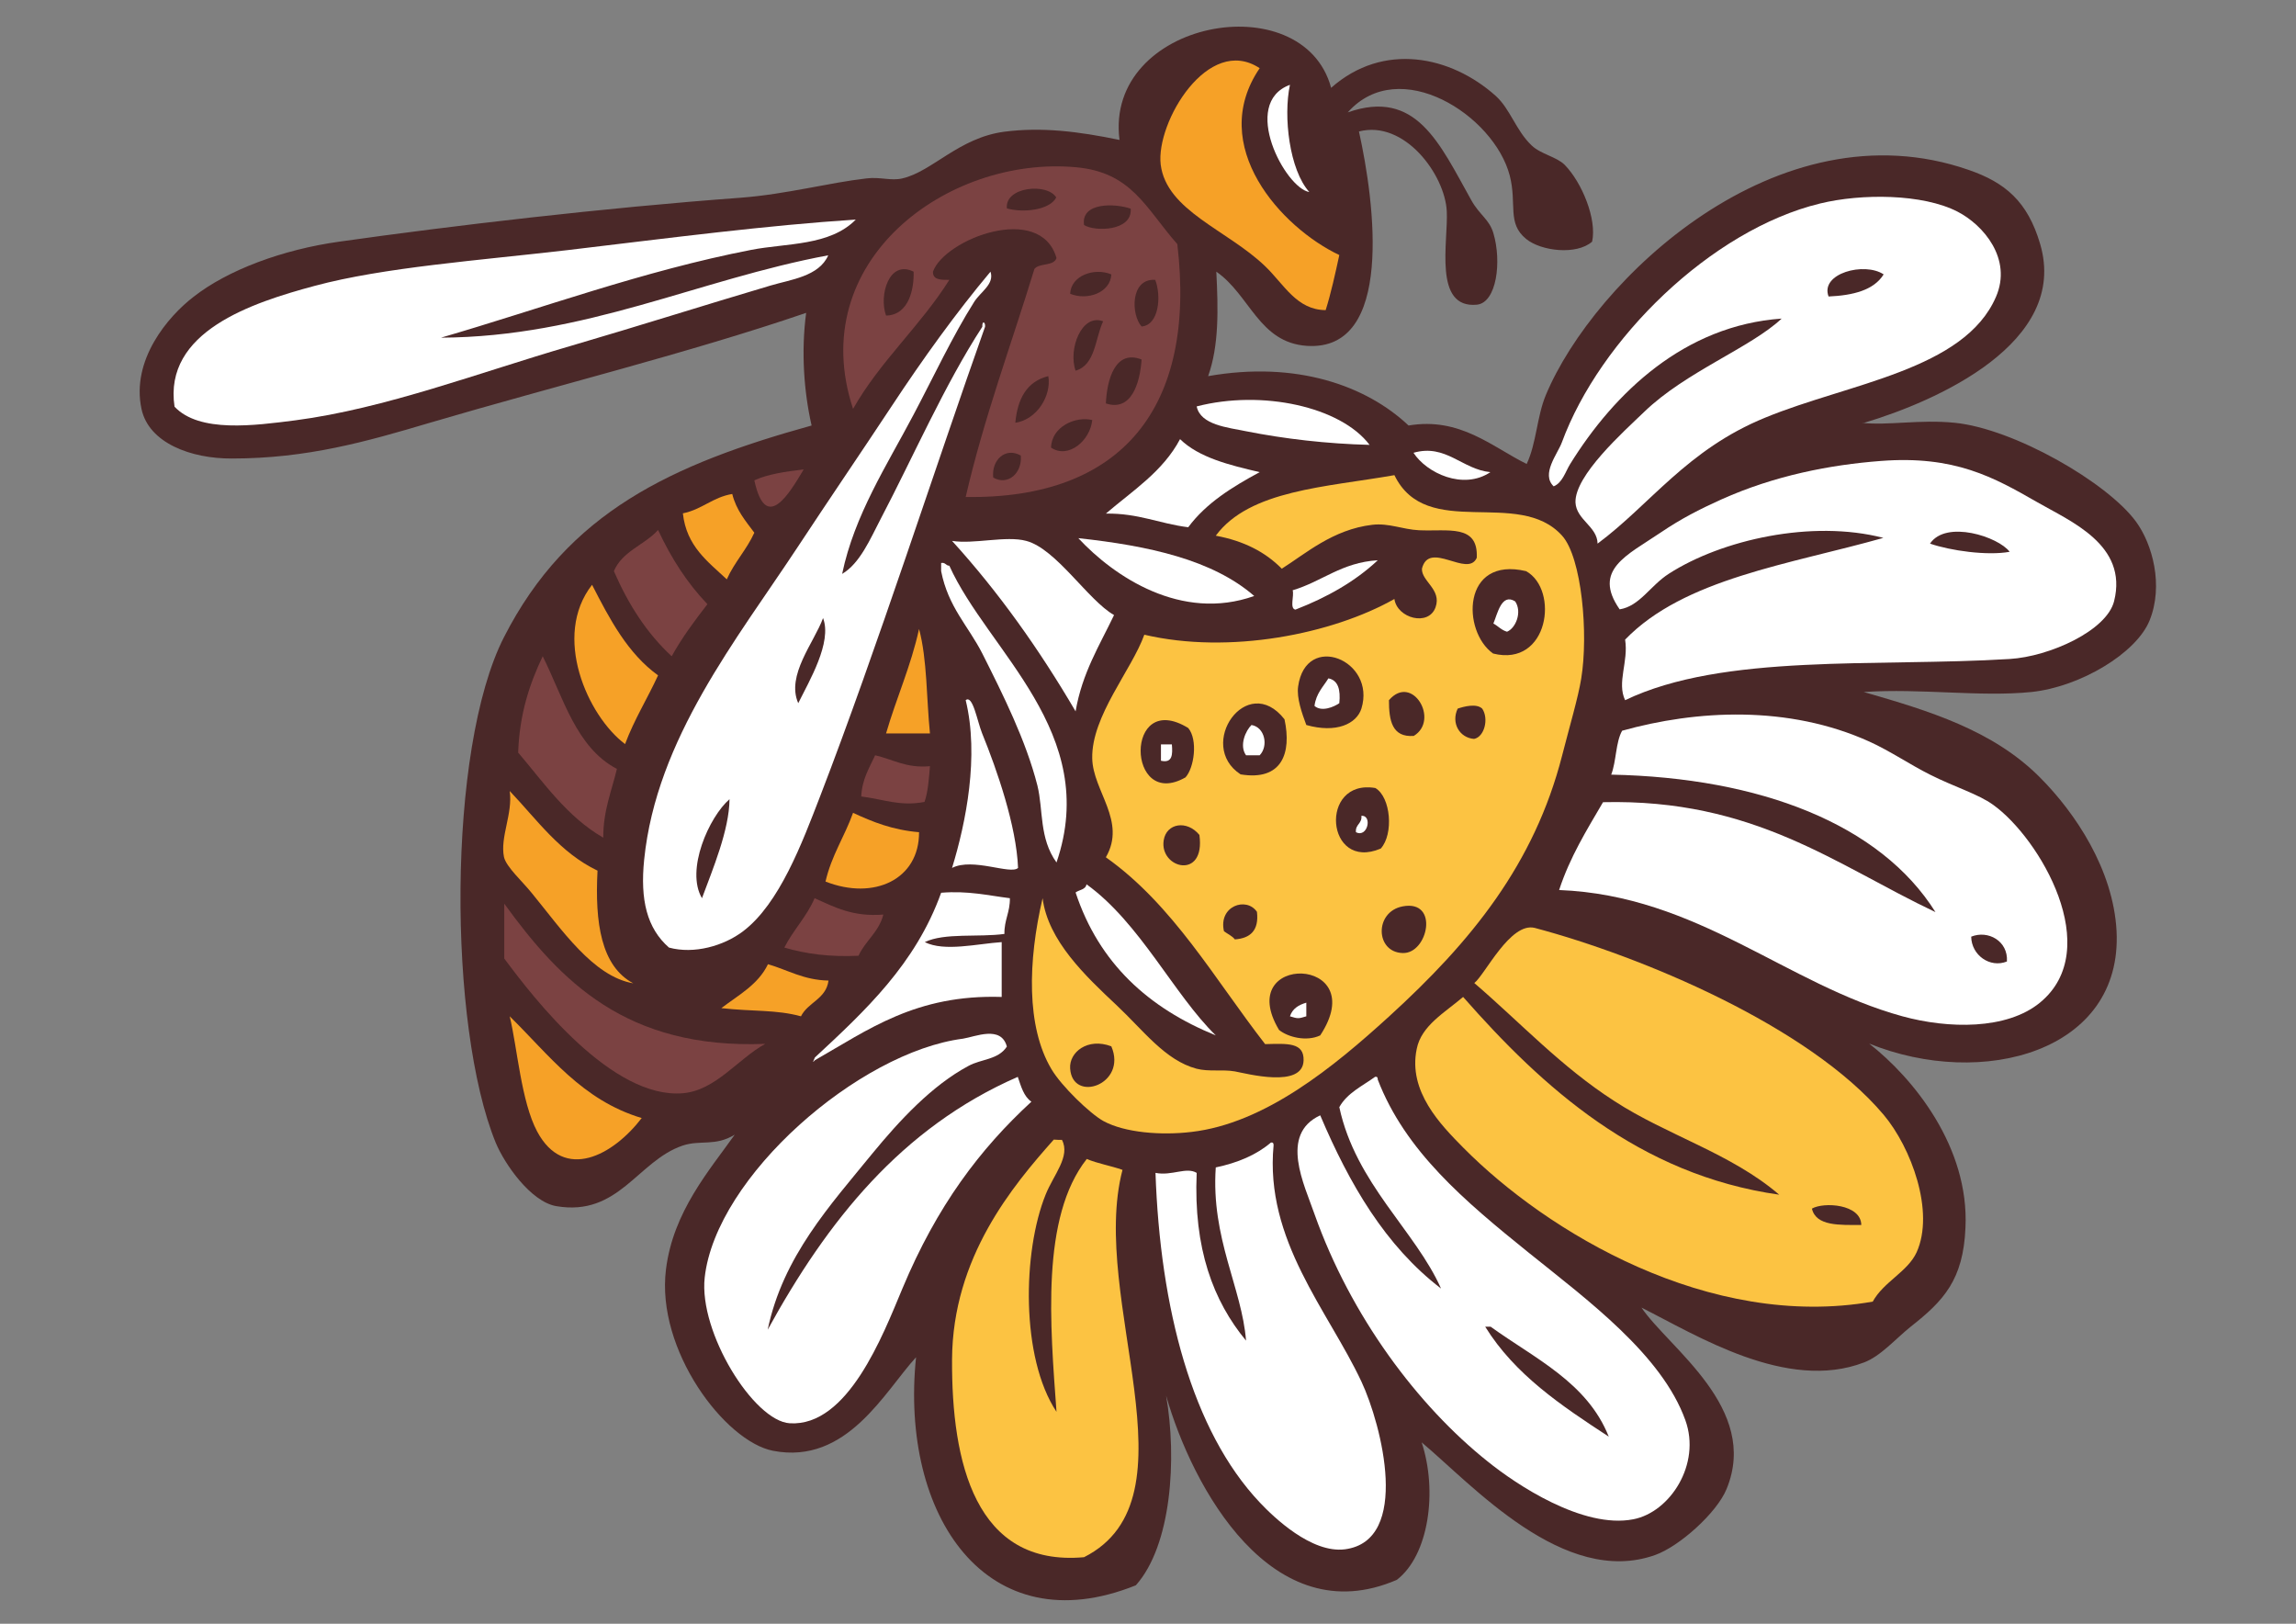 <svg xmlns="http://www.w3.org/2000/svg" xmlns:xlink="http://www.w3.org/1999/xlink" id="Calque_1" x="0px" y="0px" viewBox="0 0 841.9 595.3" style="enable-background:new 0 0 841.9 595.3;" xml:space="preserve"><rect x="0" y="0" width="841.9" height="595.3" fill="#808080" stroke="none"/><style type="text/css">	.st0{fill-rule:evenodd;clip-rule:evenodd;fill:#4A2828;}	.st1{fill-rule:evenodd;clip-rule:evenodd;fill:#F6A127;}	.st2{fill-rule:evenodd;clip-rule:evenodd;fill:#7B4242;}	.st3{fill-rule:evenodd;clip-rule:evenodd;fill:#FFFFFF;}	.st4{fill-rule:evenodd;clip-rule:evenodd;fill:#FCC342;}</style><g>	<path class="st0" d="M716.8,155c-13.1-1.3-24.4,1.1-34.2,0c0.3,0,0.7,0,1,0c26.4-7.9,75.1-29.3,64.5-65.5  c-4.6-15.7-12.9-22.6-26.2-27.2c-70.2-24.4-137.6,40.5-155.1,82.6c-3.3,8-3.4,17.6-7,25.2c-12.6-6.2-24.4-17.3-43.3-14.1  c-15.5-14.6-41.1-23.8-73.5-18.1c4-11.2,3.7-24.5,3-38.3c12.4,8.6,15.6,26,33.2,27.2c32.1,2.1,24.9-52.5,19.1-78.6  c16.7-4.3,31.5,15.8,32.2,29.2c0.6,11-5.1,35.9,11.1,34.3c7.2-0.8,9.1-15.8,6-26.2c-1.5-5.1-5.1-6.7-8.1-12.1  c-11.7-20.9-20.2-41-45.3-32.2c18.9-21.3,53.7,1.1,59.4,23.2c2.7,10.5-1.1,17.4,6,23.2c5.5,4.5,18.5,6,24.2,1  c1.8-8.2-3.7-21.7-10.1-28.2c-2.9-2.9-8.8-3.9-12.1-7.1c-5.7-5.4-7.8-13.3-13.1-18.1c-16.5-14.8-41.3-19.9-60.4-3  c-10.3-38.2-83.2-24.8-77.6,19.1c-15-3.1-28.5-4.8-42.3-3c-16.6,2.2-26.4,14.6-37.3,17.1c-4.1,1-8.1-0.6-13.1,0  c-14,1.6-29.3,5.8-46.3,7.1c-50.3,3.7-106.1,10.3-147.1,16.1c-20.8,2.9-40.9,10.4-53.4,20.2C61.6,116,48,132,51.9,150  c2.7,12.4,18.1,18.2,33.2,18.1c27.5,0,49.3-6.2,72.5-13.1c46.2-13.6,95-25.6,138-40.3c-1.9,14.3-0.8,29,2,41.3  c-51.2,14.2-89.4,31.7-112.8,77.6c-21,41.1-20.5,142.8-3,185.4c3.2,7.7,12.8,21.6,22.2,23.2c22.9,3.9,29.8-16.6,46.3-22.2  c6.6-2.2,11.9,0.4,19.1-4c-9.2,13-22.6,28.2-25.2,49.4c-3.7,29.5,21.6,63.1,39.3,66.5c27.1,5.2,40.9-21.8,52.4-34.3  c-6,58,25.9,105.6,80.6,83.6c13.1-14.7,15.1-46.4,11.1-69.5c9.6,33.6,38.8,87.3,84.6,67.5c11.7-9,15-32.4,9.1-50.4  c18.5,15.5,52.2,53.2,85.6,41.3c8.8-3.1,22.6-15.4,26.2-24.2c12.2-29.6-21.1-51.6-31.2-66.5c20,10,53.2,31,81.6,20.1  c6.1-2.3,11.5-8.6,17.1-13.1c12.1-9.5,19.3-17.2,20.1-36.3c1.4-29.6-19-54.7-35.3-67.5c41.5,16.8,93,3,90.7-41.3  c-1.2-22.4-15-43.2-28.2-56.4c-17.2-17.2-40.5-24.3-64.5-31.2c21.1-1.4,42.8,1.9,61.5,0c18-1.9,38.5-14.3,43.3-26.2  c5.2-12.8,1.1-28-5-36.3C772.6,176.8,738.5,157.2,716.8,155z"></path>	<path class="st1" d="M461.9,25c-19.4,28.5,8,58.5,29.2,68.5c-1.5,6.9-3,13.8-5,20.2c-10.7-0.1-15.2-9.4-22.2-16.1  c-13.8-13.3-36.2-20.3-38.3-37.3C423.8,44.9,443,12.5,461.9,25z"></path>	<path class="st2" d="M354.1,182.2c6.8-29.4,16.7-55.8,25.2-83.6c1.8-2.3,7.1-0.9,8.1-4c-5.9-20.5-41.1-6.9-45.3,5c-0.1,3.1,3,3,6,3  c-10.6,16.9-25.3,29.7-35.3,47.3c-17.9-54.2,34.6-92.8,81.6-88.6c20.6,1.8,25.6,14.9,37.3,28.2  C438.8,149.5,411.3,183.1,354.1,182.2z M369.2,76.4c5.8,1.7,15.7,0.7,18.1-4C384.1,67,368.4,68.4,369.2,76.4z M397.5,82.5  c3.9,2.5,17.8,2.3,17.1-6C408.8,74.5,396.3,74.1,397.5,82.5z M324.9,115.7c8.6-0.2,10.3-10.2,10.1-16.1  C326,95.1,322.2,108.3,324.9,115.7z M392.4,107.7c6.3,2.6,14.8-0.4,15.1-7.1C401.3,98,392.7,101,392.4,107.7z M418.6,119.7  c6.4-0.5,7.3-11.2,5-17.1C414.4,102,414.7,115.4,418.6,119.7z M394.4,135.9c7.3-2.1,7.1-11.7,10.1-18.1  C396.6,114.8,391.6,128.1,394.4,135.9z M405.5,147.9c9.3,3.1,12.5-7.3,13.1-16.1C408.9,128,405.9,139.2,405.5,147.9z M372.3,155  c8-1.2,13.3-10,12.1-17.1C376.6,139.8,373.1,146.1,372.3,155z M385.4,164.1c6.3,4.3,14.4-2.6,15.1-10.1  C394.4,152.5,385.6,156.4,385.4,164.1z M364.2,175.1c5.5,3.1,10.7-1.8,10.1-8.1C368.6,163.8,363.5,168.7,364.2,175.1z"></path>	<path class="st3" d="M585.8,199.3c-0.1-6.3-7.8-8.7-8.1-15.1c-0.3-9.9,17.5-25.8,25.2-33.2c15.2-14.7,39-23.5,50.4-34.2  c-35.6,2.5-61.3,27.1-77.6,53.4c-1.7,2.8-2.8,6.8-6,8.1c-4.7-4.5,1.4-11.8,3-16.1c13.9-37.8,54.7-77.9,94.7-87.6  c15.2-3.7,37.6-3.6,50.4,3c9.5,4.9,20.1,17.3,14.1,31.2c-11.6,26.9-54,31.7-84.6,44.3C618.6,164.8,605.1,185,585.8,199.3z   M670.5,108.7c9-0.4,16.6-2.3,20.2-8.1C683.7,95.9,667.3,100.2,670.5,108.7z"></path>	<path class="st3" d="M313.8,80.5c-9.5,9.7-25.4,8.6-38.3,11.1c-39.7,7.7-77.3,21.6-113.8,32.2c53.1-0.3,94.2-21.3,142-30.2  c-3.4,7.8-13.9,8.9-21.2,11.1c-24.3,7.2-48.2,14.8-73.5,22.2c-33.3,9.7-67.8,22.9-100.7,27.2c-14.9,1.9-35.2,4.7-44.3-5  c-4.1-27.5,28.3-38.1,51.4-44.3c25.3-6.8,60-9.3,92.7-13.1C247.5,87,281.4,82.6,313.8,80.5z"></path>	<path class="st3" d="M502.2,163.1c-15.7-0.4-31.2-2.2-45.3-5c-6.8-1.4-16.7-2.3-18.1-9.1C462.8,142.8,491.6,149.1,502.2,163.1z"></path>	<path class="st3" d="M432.7,161c7,6.8,18.1,9.5,29.2,12.1c-10,5.4-19.6,11.3-26.2,20.2c-10.5-1.3-18.3-5.2-30.2-5  C415.3,179.9,426.4,172.9,432.7,161z"></path>	<path class="st3" d="M546.5,173.1c-10,6.7-23.4,0.3-28.2-7.1C530.2,162.6,536.1,172.1,546.5,173.1z"></path>	<path class="st3" d="M595.9,256.7c-3.1-6.5,1.3-14.1,0-22.2c21.6-22.4,60.4-27.6,94.7-37.3c-26.2-6.8-59.3,0.7-78.6,13.1  c-6.9,4.4-10.7,11.9-18.1,13.1c-10.1-14.5,2.7-19.8,15.1-28.2c7.4-5,14-8.4,22.2-12.1c19.6-8.8,40-12.7,58.4-14.1  c27.2-2.1,41.5,6,57.4,15.1c12.1,7,33.4,15.6,28.2,36.3c-2.7,10.8-23.6,20.3-38.3,21.2C688.1,244.6,632,239.4,595.9,256.7z   M707.7,199.3c7.5,2.6,21,4.5,29.2,3C732.8,196.8,713.6,190.5,707.7,199.3z"></path>	<path class="st2" d="M294.7,172.1c-5.3,8.9-13.9,23.5-18.1,4C281.6,173.8,288,172.9,294.7,172.1z"></path>	<path class="st4" d="M382.3,329.3c2,15.6,15.7,28.5,27.2,39.3c9.8,9.2,17.7,20.1,29.2,23.2c4.5,1.2,9.6,0.2,14.1,1  c4.4,0.8,24.9,6.3,25.2-4c0.2-6.7-5.9-6.2-14.1-6c-18.5-23.8-33.7-51-58.4-68.5c7.7-13.3-4.8-24.3-5-36.3  c-0.3-15.5,14.5-32.4,19.1-45.3c31.2,7.3,68.9-0.2,91.7-13.1c1,7.1,12.6,10.2,15.1,3c2.3-6.5-5.2-9.5-5-14.1  c2.6-10.6,16.8,3.5,20.1-4c0.6-12.5-10.6-9.6-21.2-10.1c-6-0.3-11-2.7-17.1-2c-14.5,1.7-24.6,10.7-33.2,16.1  c-6-6.1-13.9-10.2-24.2-12.1c12.4-16.8,40.6-17.8,65.5-22.2c11.8,24.3,45.5,4.4,61.5,22.2c7.2,8,9.7,36,7,52.4  c-1.1,6.9-4.4,18-7,28.2c-10.2,39.8-33.3,68.2-63.5,95.7c-20.1,18.3-45.4,39.2-72.5,42.3c-11,1.3-24.3,0.3-32.2-4  c-4.9-2.7-15.4-12.8-19.1-19.1C376.3,376.4,376.9,352.4,382.3,329.3z M559.6,209.4c-23.6-5.6-23.6,22.1-12.1,30.2  C567.9,244.7,571.8,216.2,559.6,209.4z M499.2,259.8c5.5-17.8-20.4-28.3-23.2-8.1c-0.6,4.2,1.4,9.8,3,14.1  C490,268.9,497.4,265.4,499.2,259.8z M509.3,256.7c0,7.4,1.1,13.7,9.1,13.1C528,264,517.8,246.8,509.3,256.7z M454.9,283.9  c15.1,2.5,18.8-7.7,16.1-20.2C457.2,246.1,438.5,273.2,454.9,283.9z M534.5,259.8c-2.5,5.3,0.7,10.7,6,11.1c3.8-0.7,5.5-7.4,3-11.1  C541.4,257.8,536.8,259,534.5,259.8z M434.7,285c3.2-3.5,4.6-13.8,1-18.1C412.2,252.5,413,297.4,434.7,285z M506.3,311.1  c4.8-5.3,3.7-18.9-2-22.2C483.5,285.4,486.1,319.7,506.3,311.1z M426.7,308.1c-1.6,10.3,15.4,14.7,13.1-2  C435.3,300.6,427.7,301.7,426.7,308.1z M448.8,341.4c1.3,1,3,1.7,4,3c5.6-0.4,8.9-3.2,8.1-10.1C457,328.6,446.7,332.2,448.8,341.4z   M514.3,349.4c9.3,0.4,13.6-19.7,0-17.1C503.9,334.3,504.3,349.1,514.3,349.4z M484.1,379.6c19.3-29.4-32.1-30.4-15.1-2  C472.2,380.2,479,382,484.1,379.6z M392.4,391.7c0.8,12.9,21.1,5.9,15.1-8.1C398.8,380.3,392,385.8,392.4,391.7z"></path>	<path class="st1" d="M276.6,195.3c-2.8,6.2-7.3,10.8-10.1,17.1c-6.9-6.5-14.8-12.1-16.1-24.2c7-1.4,10.9-5.9,18.1-7.1  C270,187.1,273.4,191,276.6,195.3z"></path>	<path class="st2" d="M241.3,194.3c4.8,10.3,10.7,19.5,18.1,27.2c-4.7,6.1-9.3,12.2-13.1,19.1c-9.1-8.4-15.9-19-21.2-31.2  C228.2,202,236.4,199.8,241.3,194.3z"></path>	<path class="st3" d="M349.1,198.3c8,1.3,19.8-2,27.2,0c11,2.9,22.7,21.8,32.2,27.2c-5.3,11.1-11.7,21.2-14.1,35.3  C381.1,238.1,366.2,217.1,349.1,198.3z"></path>	<path class="st3" d="M395.4,197.3c25.8,2.8,49.2,7.9,64.5,21.2C433.2,228,408.5,211.4,395.4,197.3z"></path>	<path class="st3" d="M505.2,205.4c-8.3,7.8-18.6,13.6-30.2,18.1c-2.2-0.4-0.4-5-1-7.1C484.8,213.2,491.9,206.2,505.2,205.4z"></path>	<path class="st3" d="M345.1,206.4c1.6-0.3,1.7,1,3,1c14.1,31.3,55.6,61.2,39.3,108.8c-6.4-8.9-4.8-19.2-7-28.2  c-4.2-16.5-12.6-33.3-20.2-48.4c-5.2-10.2-12.5-17-15.1-30.2C345.1,208.4,345.1,207.4,345.1,206.4z"></path>	<path class="st1" d="M217.1,214.4c6.5,12.7,13.1,25.2,24.2,33.2c-3.9,8.5-8.7,16.1-12.1,25.2C215.4,262.4,202.4,233.2,217.1,214.4z  "></path>	<path class="st3" d="M555.6,220.5c2.6,3.9,0.2,9.8-3,11.1c-2.1-0.6-3.3-2.1-5-3C549.1,225,550.6,217.3,555.6,220.5z"></path>	<path class="st1" d="M337,230.6c3,11.1,2.7,25.5,4,38.3c-5.4,0-10.7,0-16.1,0C328.7,255.8,334,244.3,337,230.6z"></path>	<path class="st2" d="M199,240.6c7.6,15.2,12.2,33.4,27.2,41.3c-1.9,8.1-5,15.1-5,25.2c-13.2-7.6-21.7-20-31.2-31.2  C190.5,261.7,194.2,250.7,199,240.6z"></path>	<path class="st3" d="M487.1,248.7c3.6,0.7,4.5,4.2,4,9.1c-2,1.4-6.5,3.3-9.1,1C482.6,254.2,485.2,251.8,487.1,248.7z"></path>	<path class="st3" d="M571.7,326.3c4-12.2,10.2-22.1,16.1-32.2c55.4-1.3,85.2,22.9,121.9,40.3c-20.2-32.2-64.2-49.3-118.9-50.4  c1.9-4.9,1.6-11.8,4-16.1c27.2-7.6,60.9-9.5,90.7,4c7.7,3.5,14.8,8.4,22.2,12.1c8.9,4.5,17.7,7.1,23.2,11.1  c17,12.2,41,52.9,17.1,72.5c-12.2,10-33.6,9.6-50.4,5C654.9,360.9,622.6,328.3,571.7,326.3z M722.8,343.4  c0.1,6.8,6.9,11.6,13.1,9.1C736.4,345,729,340.9,722.8,343.4z"></path>	<path class="st3" d="M458.9,265.8c4.9,0.8,6.3,7.7,3,11.1c-1.7,0-3.4,0-5,0C454.3,273.3,456.8,267.8,458.9,265.8z"></path>	<path class="st3" d="M425.7,272.9c1.3,0,2.7,0,4,0c0.3,3.6,0.3,7-4,6C425.7,276.9,425.7,274.9,425.7,272.9z"></path>	<path class="st2" d="M320.9,276.9c6.6,1.5,11.3,4.8,20.1,4c-0.4,4.7-0.7,9.4-2,13.1c-8.9,1.7-14.7-0.9-23.2-2  C316.1,285.6,318.8,281.5,320.9,276.9z"></path>	<path class="st1" d="M312.8,298c7.1,3.3,14.5,6.3,24.2,7.1c0.1,17.3-16.5,25.1-34.3,18.1C304.9,313.6,309.7,306.7,312.8,298z"></path>	<path class="st3" d="M499.2,299.1c4.1-0.3,2.3,8.2-2,6C496.9,302.2,499.5,302,499.2,299.1z"></path>	<path class="st3" d="M445.8,379.6c-24.6-10-42.8-26.4-51.4-52.4c1.3-1,3.7-1,4-3C418,338.3,430.5,364.7,445.8,379.6z"></path>	<path class="st2" d="M298.7,329.3c7.2,3.2,13.9,6.9,25.2,6c-1.6,6.4-6.6,9.6-9.1,15.1c-10.6,0.5-19.4-0.7-27.2-3  C290.9,340.9,295.8,336.1,298.7,329.3z"></path>	<path class="st2" d="M184.9,331.3c20.6,28.4,44.7,53.4,95.7,51.4c-10,5.5-18.2,17.1-30.2,18.1c-25.9,2.2-54.5-34.5-65.5-49.4  C184.9,344.7,184.9,338,184.9,331.3z"></path>	<path class="st4" d="M536.5,365.5c29.1,33.1,64.4,65.2,115.9,72.5c-17.7-15.2-41.2-21.8-60.4-34.3c-19.6-12.6-34.5-28.8-51.4-43.3  c3.9-3,13.2-22.5,22.2-20.2c38.8,10.3,100.4,35.9,127.9,68.5c10.1,12,18.8,35.5,12.1,50.4c-3.3,7.2-12.1,10.8-16.1,18.1  c-59.9,10.5-119.5-25.5-150.1-56.4c-8.3-8.4-20.4-20.7-17.1-36.3C521.2,376,529.7,371.3,536.5,365.5z M664.4,443.1  c1.5,6.5,10.2,6,18.1,6C682.4,441.4,668.7,440.6,664.4,443.1z"></path>	<path class="st1" d="M281.6,353.5c7.3,2.1,13,5.8,22.2,6c-0.9,6.8-7.5,7.9-10.1,13.1c-9.1-2.5-17.7-1.7-29.2-3  C270.8,364.8,278,361,281.6,353.5z"></path>	<path class="st3" d="M479,367.6c0,1.7,0,3.4,0,5c-2.9,0.9-3.1,0.9-6,0C473.9,369.8,476.2,368.4,479,367.6z"></path>	<path class="st1" d="M186.9,372.6c14.4,14.1,26.4,30.7,48.4,37.3c-10.5,13.7-28.4,23.4-38.3,5C191.1,403.9,189.7,384.2,186.9,372.6  z"></path>	<path class="st3" d="M369.2,383.7c-3.2,4.9-9.4,4.5-14.1,7.1c-13.3,7.1-25.2,19.9-35.3,32.2c-15.3,18.8-32.7,37.6-38.3,64.5  c21.8-39.7,48.9-74,91.7-92.7c1.2,3.5,2.2,7.2,5,9.1c-18.8,17.3-34.6,38.1-47.3,68.5c-7.2,17.2-20,50.7-41.3,49.4  c-13.2-0.8-33.4-33.3-31.2-53.4c4.1-37.1,56.6-82.7,94.7-87.6C357.6,380.1,367.1,375.8,369.2,383.7z"></path>	<path class="st3" d="M484.1,408.9c10.7,25.2,23.9,47.9,44.3,63.5c-9.4-21.2-31.3-38.5-37.3-66.5c2.9-5.2,8.4-7.7,13.1-11.1  c0.9-0.2,1,0.4,1,1c10.1,26.2,31.7,44.4,55.4,63.5c21.5,17.3,48.8,37.4,57.4,61.4c5.8,16.1-5.6,33.7-19.1,36.3  c-18.5,3.6-43-12.8-53.4-21.2c-25.6-20.4-50.2-53.2-63.5-90.7C478.3,434.4,469,415.9,484.1,408.9z M589.9,526.7  c-7.9-19.9-27.1-28.6-43.3-40.3c-0.7,0-1.3,0-2,0C555.5,504,572.6,515.4,589.9,526.7z"></path>	<path class="st4" d="M389.4,417.9c3.2,6.1-3.1,12.8-6,20.1c-8.4,20.8-9.2,59.7,4,79.6c-2.3-31.7-5.8-71.3,11.1-92.7  c4,1.7,8.9,2.5,13.1,4c-12.4,47.3,28.6,120.4-14.1,142c-39.9,3.6-48.6-34.8-48.4-72.5c0.2-37.5,22.3-63.7,37.3-80.6  C387.4,417.9,388.4,417.9,389.4,417.9z"></path>	<path class="st3" d="M466,418.9c0.9-0.2,1,0.4,1,1c-3.3,34.8,20,60.6,32.2,86.6c7.5,16,18.2,58.3-6,61.5  c-12.3,1.6-26.2-11.8-31.2-17.1c-25-26.4-36.6-71.6-38.3-120.9c6,1.2,11.3-2.3,15.1,0c-1.2,27.8,6.1,47,18.1,61.5  c-1.5-19.3-12.9-37.5-11.1-63.5C453.9,426.3,460.7,423.4,466,418.9z"></path>	<path class="st3" d="M473,31.1c-2.5,11.6-0.2,31.2,7.1,39.3C471.3,69,454.7,37.8,473,31.1z"></path>	<path class="st3" d="M245.3,347.4c-8.1-7.1-10.6-17.5-9.1-32.2c4.5-44.4,34-80.8,56.4-114.8c11.6-17.6,23.2-34.6,34.3-51.4  c11.6-17.6,23.8-34.5,36.3-49.4c1.5,4.6-3.6,7.3-6,11.1c-7.9,12.5-14.9,27.5-22.2,41.3c-9.8,18.6-21.7,36.8-26.2,58.4  c6.5-3.8,10.3-12.8,14.1-20.1c11.8-22.5,23.5-49.3,37.3-70.5c-0.1-2.5,1.2-1.7,1,0C343.7,169,321.5,238.1,300.7,292  c-6.6,17.1-14.9,39.3-28.2,49.4C265.4,346.8,254.5,349.9,245.3,347.4z M292.7,257.8c4-8.1,12.5-22.3,9.1-31.2  C298.5,235.6,288.2,247.6,292.7,257.8z M257.4,329.3c4-10.8,10-25,10.1-36.3C260,299.5,251.3,319,257.4,329.3z"></path>	<path class="st3" d="M373.3,318.2c-2.7,2.6-16.6-3.9-24.2,0c5.1-16.6,10-41,5-61.5c2.6-2.1,4.2,7.6,6,12.1  C365.6,282.3,372.7,302.8,373.3,318.2z"></path>	<path class="st1" d="M186.9,290c10,10.5,18.4,22.6,32.2,29.2c-1,19.1,1.3,35,13.1,41.3c-14.7-2.5-26.3-19.8-37.3-33.2  c-3.3-4.1-9.3-9.5-10.1-13.1C183.3,306.9,188.1,298.3,186.9,290z"></path>	<path class="st3" d="M345.1,327.3c9.9-0.8,17.2,1,25.2,2c0.1,5.1-2.1,8-2,13.1c-9.4,1.3-22-0.5-29.2,3c7.2,3.6,19.2,0.6,28.2,0  c0,6.7,0,13.4,0,20.1c-31.5-1-49,12.1-68.5,23.2c-1.2,1.4-0.4,0.1,0-1C317.2,370.6,335.7,353.5,345.1,327.3z"></path></g></svg>